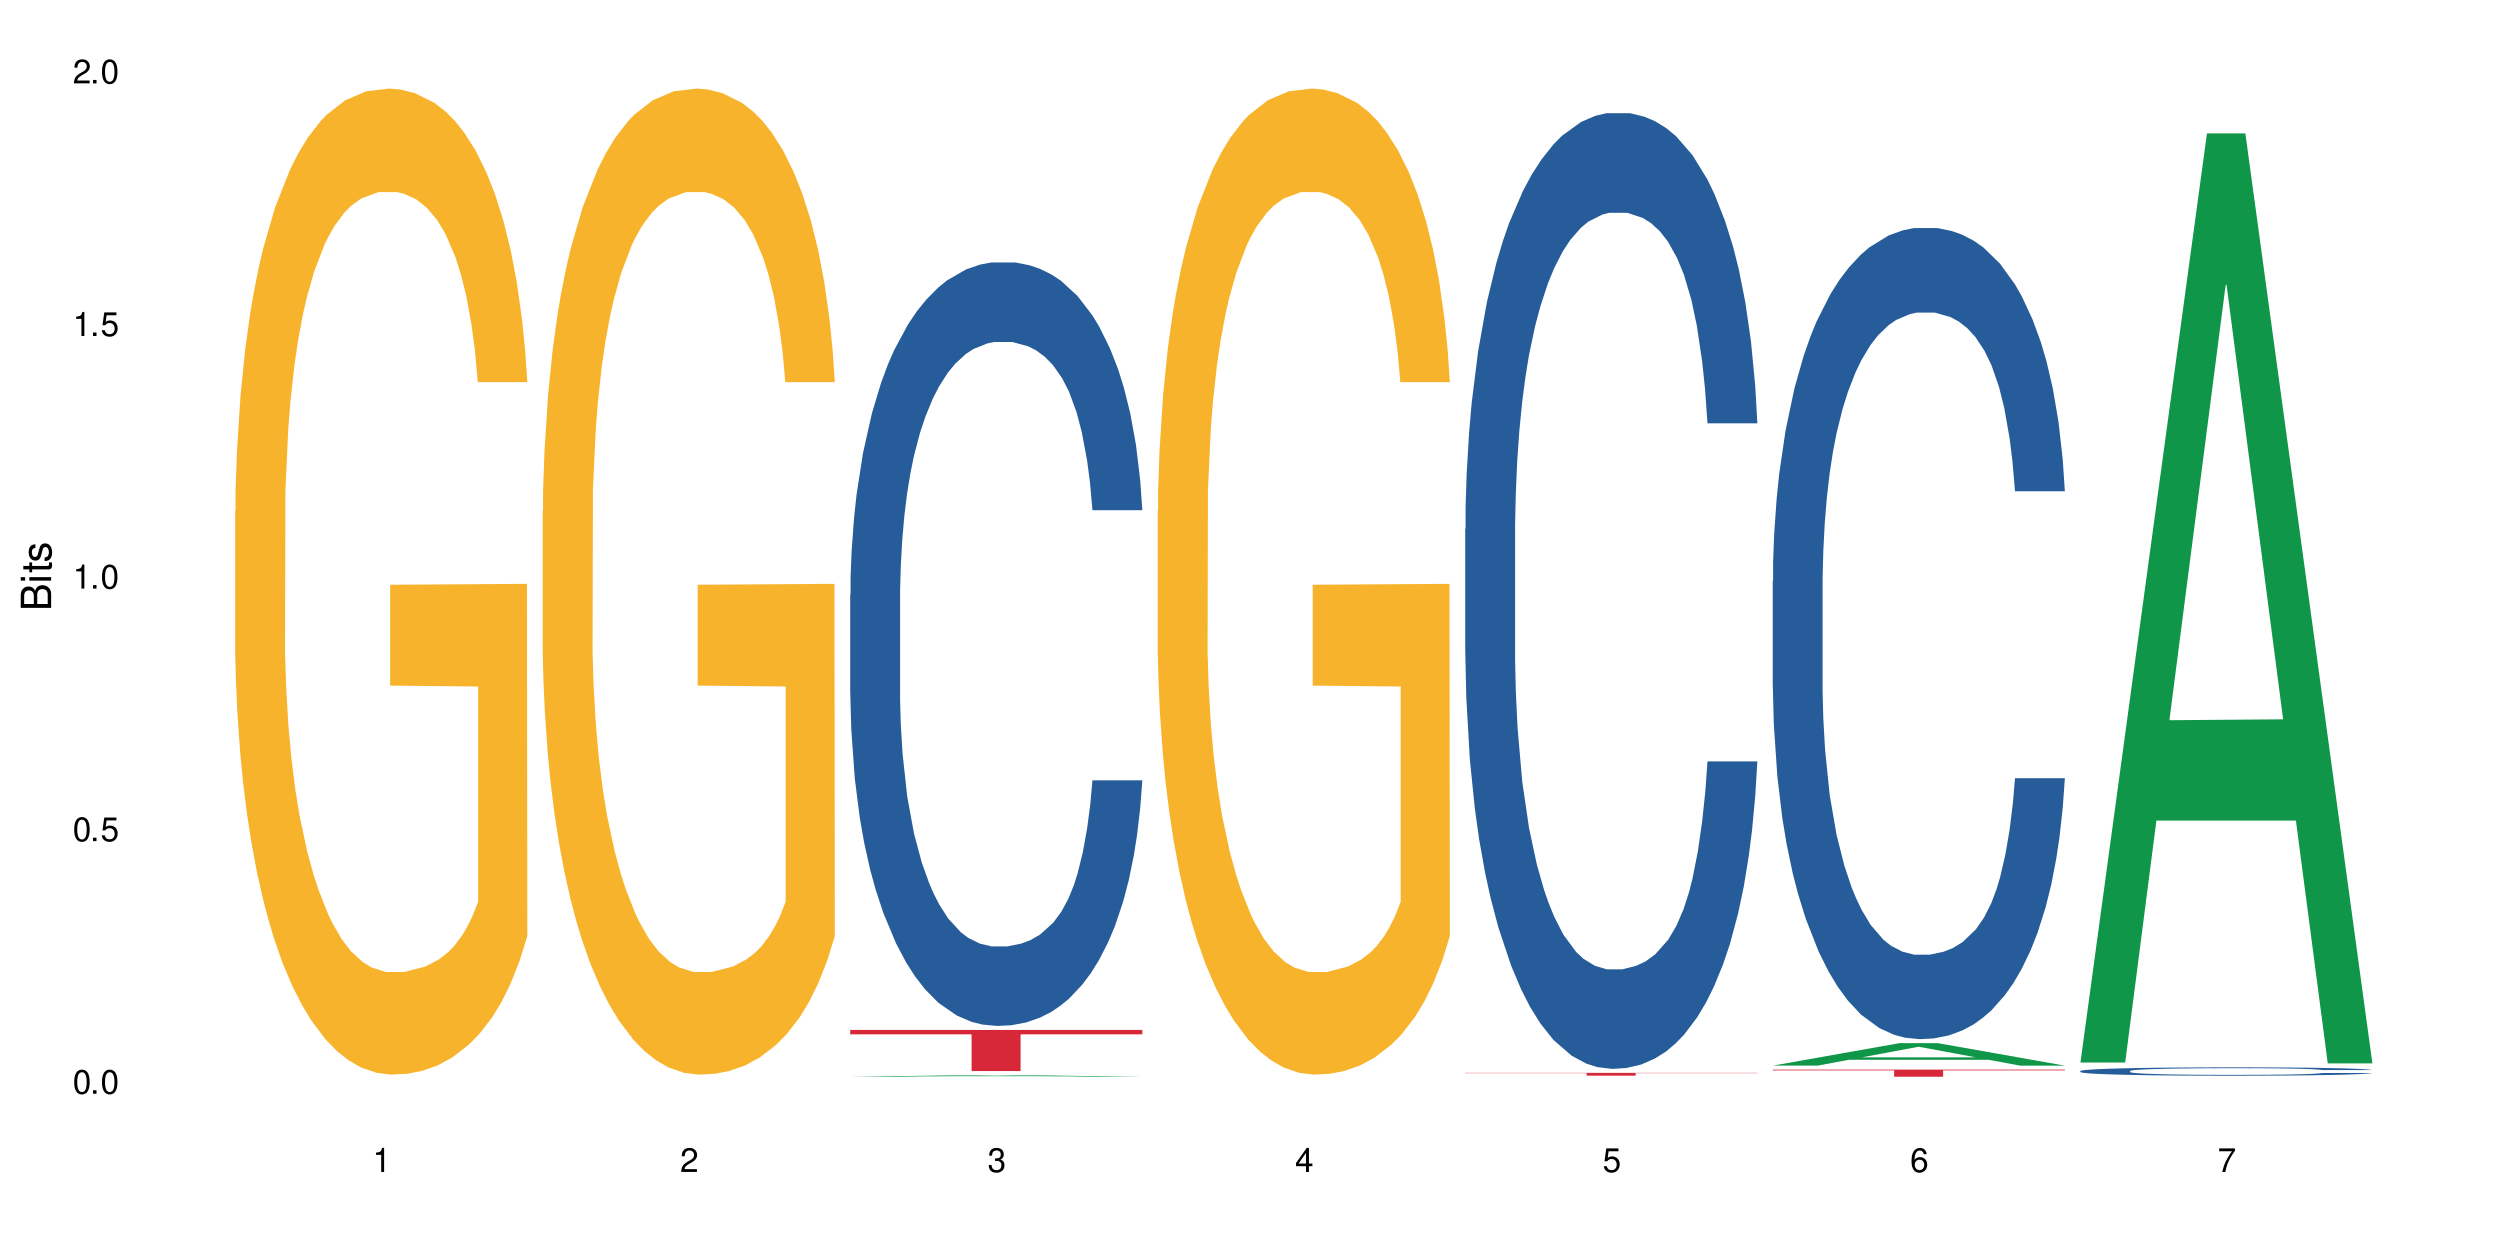 <?xml version="1.0" encoding="UTF-8"?>
<svg xmlns="http://www.w3.org/2000/svg" xmlns:xlink="http://www.w3.org/1999/xlink" width="720" height="360" viewBox="0 0 720 360">
<defs>
<g>
<g id="glyph-0-0">
</g>
<g id="glyph-0-1">
<path d="M 2.641 -6.938 C 2 -6.938 1.422 -6.656 1.078 -6.172 C 0.641 -5.562 0.406 -4.641 0.406 -3.359 C 0.406 -1.016 1.188 0.219 2.641 0.219 C 4.078 0.219 4.859 -1.016 4.859 -3.297 C 4.859 -4.641 4.656 -5.547 4.203 -6.172 C 3.844 -6.656 3.281 -6.938 2.641 -6.938 Z M 2.641 -6.188 C 3.547 -6.188 4 -5.25 4 -3.375 C 4 -1.406 3.562 -0.484 2.625 -0.484 C 1.734 -0.484 1.281 -1.438 1.281 -3.344 C 1.281 -5.25 1.734 -6.188 2.641 -6.188 Z M 2.641 -6.188 "/>
</g>
<g id="glyph-0-2">
<path d="M 1.828 -1 L 0.828 -1 L 0.828 0 L 1.828 0 Z M 1.828 -1 "/>
</g>
<g id="glyph-0-3">
<path d="M 4.562 -6.797 L 1.062 -6.797 L 0.547 -3.094 L 1.328 -3.094 C 1.719 -3.562 2.047 -3.734 2.578 -3.734 C 3.484 -3.734 4.062 -3.109 4.062 -2.094 C 4.062 -1.125 3.484 -0.531 2.578 -0.531 C 1.828 -0.531 1.375 -0.906 1.188 -1.672 L 0.328 -1.672 C 0.453 -1.109 0.547 -0.844 0.75 -0.594 C 1.125 -0.078 1.828 0.219 2.594 0.219 C 3.969 0.219 4.922 -0.781 4.922 -2.219 C 4.922 -3.562 4.031 -4.484 2.719 -4.484 C 2.25 -4.484 1.859 -4.359 1.469 -4.062 L 1.734 -5.969 L 4.562 -5.969 Z M 4.562 -6.797 "/>
</g>
<g id="glyph-0-4">
<path d="M 2.484 -4.938 L 2.484 0 L 3.328 0 L 3.328 -6.938 L 2.766 -6.938 C 2.469 -5.875 2.281 -5.734 0.984 -5.562 L 0.984 -4.938 Z M 2.484 -4.938 "/>
</g>
<g id="glyph-0-5">
<path d="M 4.859 -0.828 L 1.281 -0.828 C 1.359 -1.406 1.672 -1.781 2.5 -2.281 L 3.469 -2.828 C 4.406 -3.344 4.906 -4.062 4.906 -4.906 C 4.906 -5.484 4.672 -6.031 4.266 -6.406 C 3.859 -6.766 3.375 -6.938 2.719 -6.938 C 1.859 -6.938 1.219 -6.625 0.844 -6.031 C 0.609 -5.672 0.5 -5.234 0.484 -4.531 L 1.328 -4.531 C 1.359 -5.016 1.406 -5.281 1.531 -5.516 C 1.75 -5.938 2.188 -6.203 2.703 -6.203 C 3.469 -6.203 4.031 -5.641 4.031 -4.891 C 4.031 -4.344 3.719 -3.859 3.125 -3.516 L 2.234 -3 C 0.812 -2.172 0.406 -1.531 0.328 -0.016 L 4.859 -0.016 Z M 4.859 -0.828 "/>
</g>
<g id="glyph-0-6">
<path d="M 2.125 -3.188 L 2.578 -3.188 C 3.5 -3.188 3.984 -2.766 3.984 -1.922 C 3.984 -1.062 3.469 -0.531 2.594 -0.531 C 1.656 -0.531 1.203 -1 1.156 -2.016 L 0.312 -2.016 C 0.344 -1.453 0.438 -1.094 0.609 -0.781 C 0.953 -0.109 1.625 0.219 2.547 0.219 C 3.953 0.219 4.859 -0.625 4.859 -1.938 C 4.859 -2.828 4.516 -3.297 3.703 -3.594 C 4.344 -3.844 4.656 -4.328 4.656 -5.031 C 4.656 -6.219 3.875 -6.938 2.578 -6.938 C 1.203 -6.938 0.484 -6.172 0.453 -4.703 L 1.297 -4.703 C 1.312 -5.125 1.344 -5.359 1.453 -5.578 C 1.641 -5.969 2.062 -6.203 2.594 -6.203 C 3.344 -6.203 3.797 -5.75 3.797 -5 C 3.797 -4.516 3.609 -4.219 3.25 -4.047 C 3.016 -3.953 2.703 -3.922 2.125 -3.906 Z M 2.125 -3.188 "/>
</g>
<g id="glyph-0-7">
<path d="M 3.141 -1.672 L 3.141 0 L 3.984 0 L 3.984 -1.672 L 4.984 -1.672 L 4.984 -2.438 L 3.984 -2.438 L 3.984 -6.938 L 3.359 -6.938 L 0.266 -2.578 L 0.266 -1.672 Z M 3.141 -2.438 L 1 -2.438 L 3.141 -5.5 Z M 3.141 -2.438 "/>
</g>
<g id="glyph-0-8">
<path d="M 4.781 -5.125 C 4.609 -6.266 3.891 -6.938 2.844 -6.938 C 2.094 -6.938 1.422 -6.578 1.031 -5.953 C 0.594 -5.266 0.406 -4.422 0.406 -3.172 C 0.406 -2 0.578 -1.25 0.984 -0.641 C 1.359 -0.078 1.953 0.219 2.703 0.219 C 3.984 0.219 4.922 -0.75 4.922 -2.094 C 4.922 -3.375 4.062 -4.281 2.844 -4.281 C 2.172 -4.281 1.641 -4.031 1.281 -3.516 C 1.281 -5.234 1.828 -6.188 2.797 -6.188 C 3.391 -6.188 3.797 -5.797 3.938 -5.125 Z M 2.734 -3.531 C 3.547 -3.531 4.062 -2.953 4.062 -2.031 C 4.062 -1.156 3.484 -0.531 2.703 -0.531 C 1.922 -0.531 1.328 -1.188 1.328 -2.078 C 1.328 -2.938 1.906 -3.531 2.734 -3.531 Z M 2.734 -3.531 "/>
</g>
<g id="glyph-0-9">
<path d="M 4.984 -6.797 L 0.438 -6.797 L 0.438 -5.969 L 4.109 -5.969 C 2.5 -3.656 1.828 -2.234 1.328 0 L 2.219 0 C 2.594 -2.172 3.453 -4.047 4.984 -6.094 Z M 4.984 -6.797 "/>
</g>
<g id="glyph-1-0">
</g>
<g id="glyph-1-1">
<path d="M 0 -0.953 L 0 -4.891 C 0 -5.719 -0.234 -6.344 -0.734 -6.797 C -1.188 -7.234 -1.812 -7.469 -2.5 -7.469 C -3.547 -7.469 -4.188 -7 -4.625 -5.875 C -4.984 -6.688 -5.625 -7.094 -6.531 -7.094 C -7.172 -7.094 -7.734 -6.859 -8.141 -6.391 C -8.562 -5.922 -8.75 -5.344 -8.75 -4.5 L -8.75 -0.953 Z M -4.984 -2.062 L -7.766 -2.062 L -7.766 -4.219 C -7.766 -4.844 -7.688 -5.203 -7.453 -5.5 C -7.219 -5.812 -6.859 -5.969 -6.375 -5.969 C -5.891 -5.969 -5.531 -5.812 -5.297 -5.5 C -5.062 -5.203 -4.984 -4.844 -4.984 -4.219 Z M -0.984 -2.062 L -4 -2.062 L -4 -4.781 C -4 -5.766 -3.438 -6.359 -2.484 -6.359 C -1.547 -6.359 -0.984 -5.766 -0.984 -4.781 Z M -0.984 -2.062 "/>
</g>
<g id="glyph-1-2">
<path d="M -6.281 -1.797 L -6.281 -0.797 L 0 -0.797 L 0 -1.797 Z M -8.75 -1.797 L -8.75 -0.797 L -7.484 -0.797 L -7.484 -1.797 Z M -8.75 -1.797 "/>
</g>
<g id="glyph-1-3">
<path d="M -6.281 -3.047 L -6.281 -2.016 L -8.016 -2.016 L -8.016 -1.016 L -6.281 -1.016 L -6.281 -0.172 L -5.469 -0.172 L -5.469 -1.016 L -0.719 -1.016 C -0.078 -1.016 0.281 -1.453 0.281 -2.234 C 0.281 -2.5 0.25 -2.719 0.188 -3.047 L -0.641 -3.047 C -0.609 -2.906 -0.594 -2.766 -0.594 -2.562 C -0.594 -2.141 -0.719 -2.016 -1.156 -2.016 L -5.469 -2.016 L -5.469 -3.047 Z M -6.281 -3.047 "/>
</g>
<g id="glyph-1-4">
<path d="M -4.531 -5.25 C -5.766 -5.25 -6.469 -4.422 -6.469 -2.969 C -6.469 -1.516 -5.719 -0.562 -4.547 -0.562 C -3.562 -0.562 -3.094 -1.062 -2.734 -2.562 L -2.516 -3.484 C -2.344 -4.188 -2.094 -4.469 -1.641 -4.469 C -1.047 -4.469 -0.641 -3.875 -0.641 -3 C -0.641 -2.453 -0.797 -2 -1.062 -1.75 C -1.25 -1.594 -1.422 -1.531 -1.875 -1.469 L -1.875 -0.406 C -0.422 -0.453 0.281 -1.266 0.281 -2.922 C 0.281 -4.5 -0.5 -5.516 -1.719 -5.516 C -2.656 -5.516 -3.172 -4.984 -3.469 -3.734 L -3.703 -2.766 C -3.891 -1.953 -4.156 -1.609 -4.594 -1.609 C -5.188 -1.609 -5.547 -2.125 -5.547 -2.938 C -5.547 -3.75 -5.203 -4.172 -4.531 -4.203 Z M -4.531 -5.25 "/>
</g>
</g>
</defs>
<rect x="-72" y="-36" width="864" height="432" fill="rgb(100%, 100%, 100%)" fill-opacity="1"/>
<path fill-rule="nonzero" fill="rgb(96.863%, 70.196%, 16.863%)" fill-opacity="1" d="M 67.73 147.141 L 67.832 146.883 L 67.832 141.695 L 68.242 130.027 L 69.27 113.945 L 70.605 100.719 L 72.039 90.344 L 72.965 84.898 L 74.504 77.117 L 75.836 71.414 L 79.223 59.742 L 83.531 48.852 L 85.891 44.184 L 88.559 39.773 L 92.355 34.844 L 94.102 33.031 L 99.438 28.879 L 105.488 26.285 L 112.16 25.508 L 115.238 25.77 L 119.441 26.805 L 125.188 29.66 L 128.473 32.25 L 131.039 34.844 L 133.707 38.215 L 136.988 43.402 L 140.066 49.629 L 142.527 55.852 L 144.992 63.633 L 147.043 71.934 L 148.789 81.008 L 150.328 91.902 L 151.25 100.98 L 151.867 110.055 L 137.605 110.055 L 136.785 100.98 L 135.859 93.977 L 134.32 85.418 L 132.781 79.195 L 131.242 74.266 L 128.371 67.523 L 125.906 63.375 L 122.828 59.742 L 119.855 57.41 L 116.469 55.852 L 114.414 55.332 L 108.977 55.332 L 104.055 57.148 L 101.18 59.223 L 99.129 61.297 L 96.254 65.188 L 94.512 68.301 L 93.484 70.375 L 90.406 78.414 L 88.355 85.676 L 87.227 90.605 L 85.789 98.387 L 84.762 105.387 L 83.633 115.762 L 83.02 123.543 L 82.199 141.176 L 82.094 187.859 L 82.402 197.715 L 83.02 208.348 L 83.84 217.684 L 85.07 227.539 L 86.301 235.062 L 88.457 245.176 L 90.305 251.918 L 91.742 256.328 L 94.512 263.328 L 95.641 265.664 L 98.309 270.332 L 101.078 273.965 L 104.465 277.074 L 107.027 278.633 L 111.133 279.93 L 116.363 279.93 L 122.52 278.371 L 126.422 276.297 L 129.09 274.223 L 130.832 272.406 L 132.988 269.555 L 134.527 266.961 L 135.961 264.109 L 137.707 259.699 L 137.707 197.715 L 112.363 197.457 L 112.363 168.41 L 151.762 168.148 L 151.867 269.555 L 149.711 276.555 L 147.043 283.301 L 144.48 288.488 L 141.812 292.895 L 138.016 297.824 L 134.938 300.934 L 130.215 304.566 L 125.906 306.898 L 121.395 308.457 L 117.391 309.234 L 112.672 309.492 L 108.465 308.977 L 103.949 307.418 L 100.359 305.344 L 97.074 302.75 L 93.793 299.379 L 89.688 293.934 L 87.02 289.523 L 84.25 284.078 L 81.48 277.594 L 79.016 270.59 L 77.375 265.145 L 75.734 258.922 L 73.988 251.141 L 72.348 242.324 L 71.117 234.281 L 69.988 225.207 L 69.168 216.648 L 68.348 204.977 L 67.938 195.641 L 67.73 187.602 Z M 67.73 147.141 "/>
<path fill-rule="nonzero" fill="rgb(96.863%, 70.196%, 16.863%)" fill-opacity="1" d="M 156.293 147.141 L 156.398 146.883 L 156.398 141.695 L 156.809 130.027 L 157.832 113.945 L 159.168 100.719 L 160.605 90.344 L 161.527 84.898 L 163.066 77.117 L 164.398 71.414 L 167.785 59.742 L 172.094 48.852 L 174.457 44.184 L 177.121 39.773 L 180.918 34.844 L 182.664 33.031 L 188 28.879 L 194.051 26.285 L 200.723 25.508 L 203.801 25.77 L 208.008 26.805 L 213.754 29.66 L 217.035 32.25 L 219.602 34.844 L 222.27 38.215 L 225.551 43.402 L 228.629 49.629 L 231.094 55.852 L 233.555 63.633 L 235.605 71.934 L 237.352 81.008 L 238.891 91.902 L 239.812 100.98 L 240.43 110.055 L 226.168 110.055 L 225.348 100.98 L 224.422 93.977 L 222.883 85.418 L 221.344 79.195 L 219.805 74.266 L 216.934 67.523 L 214.473 63.375 L 211.395 59.742 L 208.418 57.41 L 205.031 55.852 L 202.98 55.332 L 197.543 55.332 L 192.617 57.148 L 189.742 59.223 L 187.691 61.297 L 184.816 65.188 L 183.074 68.301 L 182.047 70.375 L 178.969 78.414 L 176.918 85.676 L 175.789 90.605 L 174.352 98.387 L 173.328 105.387 L 172.199 115.762 L 171.582 123.543 L 170.762 141.176 L 170.66 187.859 L 170.965 197.715 L 171.582 208.348 L 172.402 217.684 L 173.633 227.539 L 174.867 235.062 L 177.02 245.176 L 178.867 251.918 L 180.305 256.328 L 183.074 263.328 L 184.203 265.664 L 186.871 270.332 L 189.641 273.965 L 193.027 277.074 L 195.59 278.633 L 199.695 279.93 L 204.93 279.93 L 211.086 278.371 L 214.984 276.297 L 217.652 274.223 L 219.395 272.406 L 221.551 269.555 L 223.09 266.961 L 224.527 264.109 L 226.27 259.699 L 226.27 197.715 L 200.926 197.457 L 200.926 168.41 L 240.328 168.148 L 240.43 269.555 L 238.273 276.555 L 235.605 283.301 L 233.043 288.488 L 230.375 292.895 L 226.578 297.824 L 223.5 300.934 L 218.781 304.566 L 214.473 306.898 L 209.957 308.457 L 205.953 309.234 L 201.234 309.492 L 197.027 308.977 L 192.512 307.418 L 188.922 305.344 L 185.641 302.75 L 182.355 299.379 L 178.25 293.934 L 175.582 289.523 L 172.812 284.078 L 170.043 277.594 L 167.582 270.59 L 165.938 265.145 L 164.297 258.922 L 162.555 251.141 L 160.91 242.324 L 159.68 234.281 L 158.551 225.207 L 157.73 216.648 L 156.91 204.977 L 156.5 195.641 L 156.293 187.602 Z M 156.293 147.141 "/>
<path fill-rule="nonzero" fill="rgb(6.275%, 58.824%, 28.235%)" fill-opacity="1" d="M 244.859 310.117 L 244.949 310.117 L 281.352 309.605 L 292.41 309.605 L 328.992 310.117 L 316.141 310.117 L 306.969 309.984 L 266.789 309.984 L 257.801 310.117 L 244.859 310.117 L 270.656 309.93 L 303.285 309.93 L 287.016 309.691 L 286.656 309.691 L 270.566 309.93 L 270.656 309.93 Z M 244.859 310.117 "/>
<path fill-rule="nonzero" fill="rgb(14.51%, 36.078%, 60%)" fill-opacity="1" d="M 244.859 171.262 L 244.961 171.059 L 244.961 166.234 L 245.27 158.598 L 245.988 148.949 L 246.703 142.316 L 248.551 130.457 L 251.117 119.004 L 253.785 110.16 L 255.734 104.934 L 257.477 100.914 L 261.48 93.477 L 264.043 89.656 L 266.816 86.238 L 270.199 82.824 L 272.664 80.812 L 278.203 77.598 L 282.309 76.191 L 285.488 75.586 L 292.363 75.586 L 296.469 76.391 L 299.441 77.395 L 302.727 79.004 L 305.496 80.812 L 310.32 85.234 L 314.629 90.863 L 316.578 94.078 L 319.656 100.309 L 322.016 106.34 L 323.656 111.566 L 325.504 119.004 L 327.145 128.047 L 328.379 138.297 L 328.992 146.941 L 314.629 146.941 L 313.91 138.902 L 313.09 132.668 L 311.551 124.43 L 310.012 118.602 L 307.855 112.77 L 305.906 108.953 L 303.238 105.133 L 300.879 102.723 L 298.418 100.914 L 296.059 99.707 L 291.543 98.5 L 286.309 98.5 L 284.359 98.902 L 280.359 100.512 L 278.203 101.918 L 275.125 104.73 L 272.973 107.344 L 270.406 111.363 L 268.66 114.781 L 266.508 120.008 L 264.969 124.629 L 263.223 131.262 L 262.199 136.289 L 261.273 141.914 L 260.453 148.547 L 259.84 155.582 L 259.426 163.02 L 259.223 170.254 L 259.223 201.41 L 259.426 208.645 L 259.941 217.086 L 261.273 229.348 L 263.223 240 L 265.48 248.441 L 267.637 254.473 L 268.867 257.285 L 270.508 260.504 L 273.074 264.523 L 276.77 268.543 L 278.922 270.148 L 282.207 271.758 L 285.59 272.562 L 290.105 272.562 L 294.109 271.758 L 296.773 270.754 L 299.547 269.145 L 303.344 265.727 L 305.703 262.512 L 307.754 258.691 L 309.293 254.875 L 310.32 251.66 L 311.859 245.426 L 313.09 238.594 L 314.012 231.559 L 314.629 224.727 L 328.992 224.727 L 328.379 232.766 L 327.453 240.605 L 326.531 246.434 L 325.094 253.469 L 323.453 259.699 L 321.094 266.734 L 319.145 271.355 L 316.578 276.379 L 314.219 280.199 L 311.652 283.617 L 307.855 287.637 L 305.395 289.645 L 302.727 291.457 L 299.547 293.062 L 295.543 294.469 L 291.234 295.273 L 287.234 295.477 L 282.926 295.074 L 279.742 294.27 L 275.535 292.461 L 270.305 288.844 L 266.508 285.023 L 263.531 281.203 L 260.965 277.184 L 258.094 271.758 L 254.398 262.914 L 252.145 256.082 L 250.605 250.453 L 248.859 242.613 L 247.629 235.578 L 246.191 224.324 L 245.164 210.051 L 244.859 198.996 Z M 244.859 171.262 "/>
<path fill-rule="nonzero" fill="rgb(83.922%, 15.686%, 22.353%)" fill-opacity="1" d="M 244.859 296.621 L 328.992 296.621 L 328.992 297.887 L 293.93 297.898 L 293.93 308.465 L 279.82 308.465 L 279.82 297.91 L 279.617 297.887 L 244.859 297.887 Z M 244.859 296.621 "/>
<path fill-rule="nonzero" fill="rgb(96.863%, 70.196%, 16.863%)" fill-opacity="1" d="M 333.422 147.141 L 333.523 146.883 L 333.523 141.695 L 333.934 130.027 L 334.961 113.945 L 336.293 100.719 L 337.73 90.344 L 338.652 84.898 L 340.191 77.117 L 341.527 71.414 L 344.914 59.742 L 349.223 48.852 L 351.582 44.184 L 354.25 39.773 L 358.047 34.844 L 359.789 33.031 L 365.125 28.879 L 371.18 26.285 L 377.848 25.508 L 380.926 25.77 L 385.133 26.805 L 390.879 29.66 L 394.164 32.25 L 396.727 34.844 L 399.395 38.215 L 402.68 43.402 L 405.758 49.629 L 408.219 55.852 L 410.684 63.633 L 412.734 71.934 L 414.477 81.008 L 416.016 91.902 L 416.941 100.98 L 417.555 110.055 L 403.293 110.055 L 402.473 100.98 L 401.551 93.977 L 400.012 85.418 L 398.473 79.195 L 396.934 74.266 L 394.059 67.523 L 391.598 63.375 L 388.52 59.742 L 385.543 57.41 L 382.156 55.852 L 380.105 55.332 L 374.668 55.332 L 369.742 57.148 L 366.871 59.223 L 364.816 61.297 L 361.945 65.188 L 360.199 68.301 L 359.176 70.375 L 356.098 78.414 L 354.043 85.676 L 352.914 90.605 L 351.48 98.387 L 350.453 105.387 L 349.324 115.762 L 348.711 123.543 L 347.887 141.176 L 347.785 187.859 L 348.094 197.715 L 348.711 208.348 L 349.531 217.684 L 350.762 227.539 L 351.992 235.062 L 354.148 245.176 L 355.992 251.918 L 357.43 256.328 L 360.199 263.328 L 361.328 265.664 L 363.996 270.332 L 366.766 273.965 L 370.152 277.074 L 372.719 278.633 L 376.824 279.93 L 382.055 279.93 L 388.211 278.371 L 392.109 276.297 L 394.777 274.223 L 396.523 272.406 L 398.676 269.555 L 400.215 266.961 L 401.652 264.109 L 403.398 259.699 L 403.398 197.715 L 378.055 197.457 L 378.055 168.41 L 417.453 168.148 L 417.555 269.555 L 415.402 276.555 L 412.734 283.301 L 410.168 288.488 L 407.5 292.895 L 403.703 297.824 L 400.625 300.934 L 395.906 304.566 L 391.598 306.898 L 387.082 308.457 L 383.082 309.234 L 378.363 309.492 L 374.156 308.977 L 369.641 307.418 L 366.051 305.344 L 362.766 302.75 L 359.484 299.379 L 355.379 293.934 L 352.711 289.523 L 349.941 284.078 L 347.172 277.594 L 344.707 270.59 L 343.066 265.145 L 341.426 258.922 L 339.68 251.141 L 338.039 242.324 L 336.809 234.281 L 335.68 225.207 L 334.859 216.648 L 334.035 204.977 L 333.625 195.641 L 333.422 187.602 Z M 333.422 147.141 "/>
<path fill-rule="nonzero" fill="rgb(14.51%, 36.078%, 60%)" fill-opacity="1" d="M 421.984 152.359 L 422.086 152.109 L 422.086 146.07 L 422.395 136.512 L 423.113 124.434 L 423.832 116.133 L 425.68 101.289 L 428.242 86.949 L 430.91 75.879 L 432.859 69.34 L 434.605 64.305 L 438.605 54.996 L 441.172 50.219 L 443.941 45.941 L 447.328 41.664 L 449.789 39.148 L 455.332 35.121 L 459.434 33.363 L 462.617 32.605 L 469.488 32.605 L 473.594 33.613 L 476.57 34.871 L 479.852 36.883 L 482.625 39.148 L 487.445 44.684 L 491.754 51.727 L 493.703 55.754 L 496.781 63.551 L 499.145 71.098 L 500.785 77.641 L 502.633 86.949 L 504.273 98.27 L 505.504 111.102 L 506.121 121.918 L 491.754 121.918 L 491.035 111.855 L 490.215 104.055 L 488.676 93.742 L 487.137 86.445 L 484.984 79.148 L 483.035 74.371 L 480.367 69.59 L 478.008 66.57 L 475.543 64.305 L 473.184 62.797 L 468.668 61.289 L 463.438 61.289 L 461.488 61.789 L 457.484 63.805 L 455.332 65.562 L 452.254 69.086 L 450.098 72.355 L 447.531 77.387 L 445.789 81.664 L 443.633 88.207 L 442.094 93.992 L 440.352 102.297 L 439.324 108.586 L 438.402 115.629 L 437.582 123.934 L 436.965 132.738 L 436.555 142.047 L 436.348 151.102 L 436.348 190.098 L 436.555 199.156 L 437.066 209.723 L 438.402 225.07 L 440.352 238.402 L 442.609 248.969 L 444.762 256.516 L 445.992 260.039 L 447.637 264.062 L 450.199 269.098 L 453.895 274.129 L 456.051 276.141 L 459.332 278.152 L 462.719 279.16 L 467.234 279.16 L 471.234 278.152 L 473.902 276.895 L 476.672 274.883 L 480.469 270.605 L 482.828 266.578 L 484.879 261.801 L 486.418 257.02 L 487.445 252.996 L 488.984 245.195 L 490.215 236.641 L 491.141 227.836 L 491.754 219.281 L 506.121 219.281 L 505.504 229.344 L 504.582 239.156 L 503.656 246.453 L 502.223 255.258 L 500.578 263.059 L 498.219 271.863 L 496.27 277.648 L 493.703 283.938 L 491.344 288.719 L 488.781 292.996 L 484.984 298.027 L 482.52 300.543 L 479.852 302.809 L 476.672 304.82 L 472.672 306.582 L 468.363 307.59 L 464.359 307.84 L 460.051 307.336 L 456.871 306.332 L 452.664 304.066 L 447.43 299.539 L 443.633 294.758 L 440.66 289.977 L 438.094 284.945 L 435.219 278.152 L 431.527 267.082 L 429.27 258.531 L 427.73 251.484 L 425.984 241.672 L 424.754 232.867 L 423.32 218.777 L 422.293 200.918 L 421.984 187.078 Z M 421.984 152.359 "/>
<path fill-rule="nonzero" fill="rgb(83.922%, 15.686%, 22.353%)" fill-opacity="1" d="M 421.984 308.984 L 506.121 308.984 L 506.121 309.07 L 471.055 309.07 L 471.055 309.793 L 456.945 309.793 L 456.945 309.07 L 421.984 309.07 Z M 421.984 308.984 "/>
<path fill-rule="nonzero" fill="rgb(6.275%, 58.824%, 28.235%)" fill-opacity="1" d="M 510.547 306.902 L 510.637 306.895 L 547.043 300.426 L 558.098 300.426 L 594.684 306.906 L 581.828 306.906 L 572.66 305.215 L 532.48 305.215 L 523.492 306.902 L 510.547 306.902 L 536.348 304.516 L 568.977 304.508 L 552.707 301.484 L 552.527 301.477 L 552.348 301.496 L 536.258 304.508 L 536.348 304.516 Z M 510.547 306.902 "/>
<path fill-rule="nonzero" fill="rgb(14.51%, 36.078%, 60%)" fill-opacity="1" d="M 510.547 167.328 L 510.652 167.113 L 510.652 161.988 L 510.957 153.875 L 511.676 143.625 L 512.395 136.582 L 514.242 123.984 L 516.809 111.812 L 519.473 102.418 L 521.426 96.867 L 523.168 92.598 L 527.168 84.695 L 529.734 80.641 L 532.504 77.008 L 535.891 73.379 L 538.355 71.246 L 543.895 67.828 L 548 66.332 L 551.18 65.691 L 558.055 65.691 L 562.156 66.547 L 565.133 67.613 L 568.418 69.324 L 571.188 71.246 L 576.008 75.941 L 580.32 81.922 L 582.27 85.336 L 585.348 91.957 L 587.707 98.359 L 589.348 103.914 L 591.195 111.812 L 592.836 121.422 L 594.066 132.309 L 594.684 141.492 L 580.32 141.492 L 579.602 132.949 L 578.781 126.332 L 577.242 117.578 L 575.703 111.387 L 573.547 105.195 L 571.598 101.137 L 568.93 97.078 L 566.57 94.52 L 564.105 92.598 L 561.746 91.316 L 557.234 90.035 L 552 90.035 L 550.051 90.461 L 546.051 92.168 L 543.895 93.664 L 540.816 96.652 L 538.66 99.43 L 536.098 103.699 L 534.352 107.328 L 532.199 112.879 L 530.66 117.789 L 528.914 124.836 L 527.887 130.176 L 526.965 136.152 L 526.145 143.199 L 525.527 150.672 L 525.117 158.574 L 524.914 166.258 L 524.914 199.355 L 525.117 207.039 L 525.629 216.008 L 526.965 229.031 L 528.914 240.348 L 531.172 249.316 L 533.324 255.723 L 534.559 258.711 L 536.199 262.129 L 538.766 266.398 L 542.457 270.668 L 544.613 272.379 L 547.895 274.086 L 551.281 274.938 L 555.797 274.938 L 559.797 274.086 L 562.465 273.02 L 565.234 271.309 L 569.031 267.68 L 571.391 264.262 L 573.445 260.207 L 574.984 256.148 L 576.008 252.734 L 577.547 246.113 L 578.781 238.855 L 579.703 231.383 L 580.32 224.121 L 594.684 224.121 L 594.066 232.664 L 593.145 240.988 L 592.223 247.184 L 590.785 254.656 L 589.145 261.273 L 586.781 268.746 L 584.832 273.656 L 582.27 278.996 L 579.91 283.055 L 577.344 286.684 L 573.547 290.953 L 571.086 293.09 L 568.418 295.012 L 565.234 296.719 L 561.234 298.211 L 556.926 299.066 L 552.922 299.281 L 548.613 298.852 L 545.434 298 L 541.227 296.078 L 535.992 292.234 L 532.199 288.176 L 529.223 284.121 L 526.656 279.852 L 523.785 274.086 L 520.09 264.691 L 517.832 257.43 L 516.293 251.453 L 514.551 243.125 L 513.316 235.652 L 511.883 223.695 L 510.855 208.535 L 510.547 196.793 Z M 510.547 167.328 "/>
<path fill-rule="nonzero" fill="rgb(83.922%, 15.686%, 22.353%)" fill-opacity="1" d="M 510.547 308.051 L 594.684 308.051 L 594.684 308.273 L 559.617 308.273 L 559.617 310.105 L 545.512 310.105 L 545.512 308.277 L 545.305 308.273 L 510.547 308.273 Z M 510.547 308.051 "/>
<path fill-rule="nonzero" fill="rgb(6.275%, 58.824%, 28.235%)" fill-opacity="1" d="M 599.113 306 L 599.203 305.75 L 635.605 38.414 L 646.664 38.414 L 683.246 306.254 L 670.395 306.254 L 661.223 236.336 L 621.043 236.336 L 612.055 306 L 599.113 306 L 624.91 207.418 L 657.539 207.164 L 641.27 82.176 L 641.09 81.922 L 640.91 82.676 L 624.82 207.164 L 624.91 207.418 Z M 599.113 306 "/>
<path fill-rule="nonzero" fill="rgb(14.51%, 36.078%, 60%)" fill-opacity="1" d="M 599.113 308.445 L 599.215 308.441 L 599.215 308.391 L 599.523 308.305 L 600.238 308.199 L 600.957 308.129 L 602.805 307.996 L 605.371 307.871 L 608.039 307.773 L 609.988 307.719 L 611.73 307.672 L 615.734 307.594 L 618.297 307.551 L 621.07 307.512 L 624.453 307.477 L 626.918 307.453 L 632.457 307.418 L 636.562 307.402 L 639.742 307.395 L 646.617 307.395 L 650.723 307.406 L 653.695 307.414 L 656.98 307.434 L 659.75 307.453 L 664.574 307.5 L 668.883 307.562 L 670.832 307.598 L 673.91 307.668 L 676.27 307.734 L 677.91 307.789 L 679.758 307.871 L 681.398 307.973 L 682.633 308.082 L 683.246 308.18 L 668.883 308.18 L 668.164 308.09 L 667.344 308.023 L 665.805 307.93 L 664.266 307.867 L 662.109 307.805 L 660.16 307.762 L 657.492 307.719 L 655.133 307.691 L 652.672 307.672 L 650.312 307.66 L 645.797 307.648 L 640.562 307.648 L 638.613 307.652 L 634.613 307.668 L 632.457 307.684 L 629.379 307.715 L 627.227 307.742 L 624.66 307.789 L 622.914 307.824 L 620.762 307.883 L 619.223 307.934 L 617.477 308.008 L 616.453 308.062 L 615.527 308.121 L 614.707 308.195 L 614.09 308.273 L 613.68 308.355 L 613.477 308.434 L 613.477 308.773 L 613.68 308.855 L 614.195 308.945 L 615.527 309.082 L 617.477 309.199 L 619.734 309.289 L 621.891 309.355 L 623.121 309.387 L 624.762 309.422 L 627.328 309.465 L 631.02 309.512 L 633.176 309.527 L 636.461 309.547 L 639.844 309.555 L 644.359 309.555 L 648.359 309.547 L 651.027 309.535 L 653.801 309.516 L 657.594 309.48 L 659.957 309.445 L 662.008 309.402 L 663.547 309.359 L 664.574 309.324 L 666.113 309.258 L 667.344 309.184 L 668.266 309.105 L 668.883 309.031 L 683.246 309.031 L 682.633 309.117 L 681.707 309.203 L 680.785 309.27 L 679.348 309.344 L 677.707 309.414 L 675.348 309.492 L 673.398 309.543 L 670.832 309.598 L 668.473 309.637 L 665.906 309.676 L 662.109 309.719 L 659.648 309.742 L 656.98 309.762 L 653.801 309.777 L 649.797 309.793 L 645.488 309.805 L 641.488 309.805 L 637.176 309.801 L 633.996 309.793 L 629.789 309.773 L 624.559 309.734 L 620.762 309.691 L 617.785 309.648 L 615.219 309.605 L 612.348 309.547 L 608.652 309.449 L 606.395 309.375 L 604.855 309.312 L 603.113 309.227 L 601.883 309.148 L 600.445 309.027 L 599.418 308.871 L 599.113 308.75 Z M 599.113 308.445 "/>
<g fill="rgb(0%, 0%, 0%)" fill-opacity="1">
<use xlink:href="#glyph-0-1" x="20.965" y="314.993"/>
<use xlink:href="#glyph-0-2" x="25.965" y="314.993"/>
<use xlink:href="#glyph-0-1" x="28.965" y="314.993"/>
</g>
<g fill="rgb(0%, 0%, 0%)" fill-opacity="1">
<use xlink:href="#glyph-0-1" x="20.965" y="242.251"/>
<use xlink:href="#glyph-0-2" x="25.965" y="242.251"/>
<use xlink:href="#glyph-0-3" x="28.965" y="242.251"/>
</g>
<g fill="rgb(0%, 0%, 0%)" fill-opacity="1">
<use xlink:href="#glyph-0-4" x="20.965" y="169.509"/>
<use xlink:href="#glyph-0-2" x="25.965" y="169.509"/>
<use xlink:href="#glyph-0-1" x="28.965" y="169.509"/>
</g>
<g fill="rgb(0%, 0%, 0%)" fill-opacity="1">
<use xlink:href="#glyph-0-4" x="20.965" y="96.767"/>
<use xlink:href="#glyph-0-2" x="25.965" y="96.767"/>
<use xlink:href="#glyph-0-3" x="28.965" y="96.767"/>
</g>
<g fill="rgb(0%, 0%, 0%)" fill-opacity="1">
<use xlink:href="#glyph-0-5" x="20.965" y="24.024"/>
<use xlink:href="#glyph-0-2" x="25.965" y="24.024"/>
<use xlink:href="#glyph-0-1" x="28.965" y="24.024"/>
</g>
<g fill="rgb(0%, 0%, 0%)" fill-opacity="1">
<use xlink:href="#glyph-0-4" x="107.297" y="337.532"/>
</g>
<g fill="rgb(0%, 0%, 0%)" fill-opacity="1">
<use xlink:href="#glyph-0-5" x="195.863" y="337.532"/>
</g>
<g fill="rgb(0%, 0%, 0%)" fill-opacity="1">
<use xlink:href="#glyph-0-6" x="284.426" y="337.532"/>
</g>
<g fill="rgb(0%, 0%, 0%)" fill-opacity="1">
<use xlink:href="#glyph-0-7" x="372.988" y="337.532"/>
</g>
<g fill="rgb(0%, 0%, 0%)" fill-opacity="1">
<use xlink:href="#glyph-0-3" x="461.551" y="337.532"/>
</g>
<g fill="rgb(0%, 0%, 0%)" fill-opacity="1">
<use xlink:href="#glyph-0-8" x="550.117" y="337.532"/>
</g>
<g fill="rgb(0%, 0%, 0%)" fill-opacity="1">
<use xlink:href="#glyph-0-9" x="638.68" y="337.532"/>
</g>
<g fill="rgb(0%, 0%, 0%)" fill-opacity="1">
<use xlink:href="#glyph-1-1" x="14.725" y="176.012"/>
<use xlink:href="#glyph-1-2" x="14.725" y="168.012"/>
<use xlink:href="#glyph-1-3" x="14.725" y="165.012"/>
<use xlink:href="#glyph-1-4" x="14.725" y="162.012"/>
</g>
</svg>

